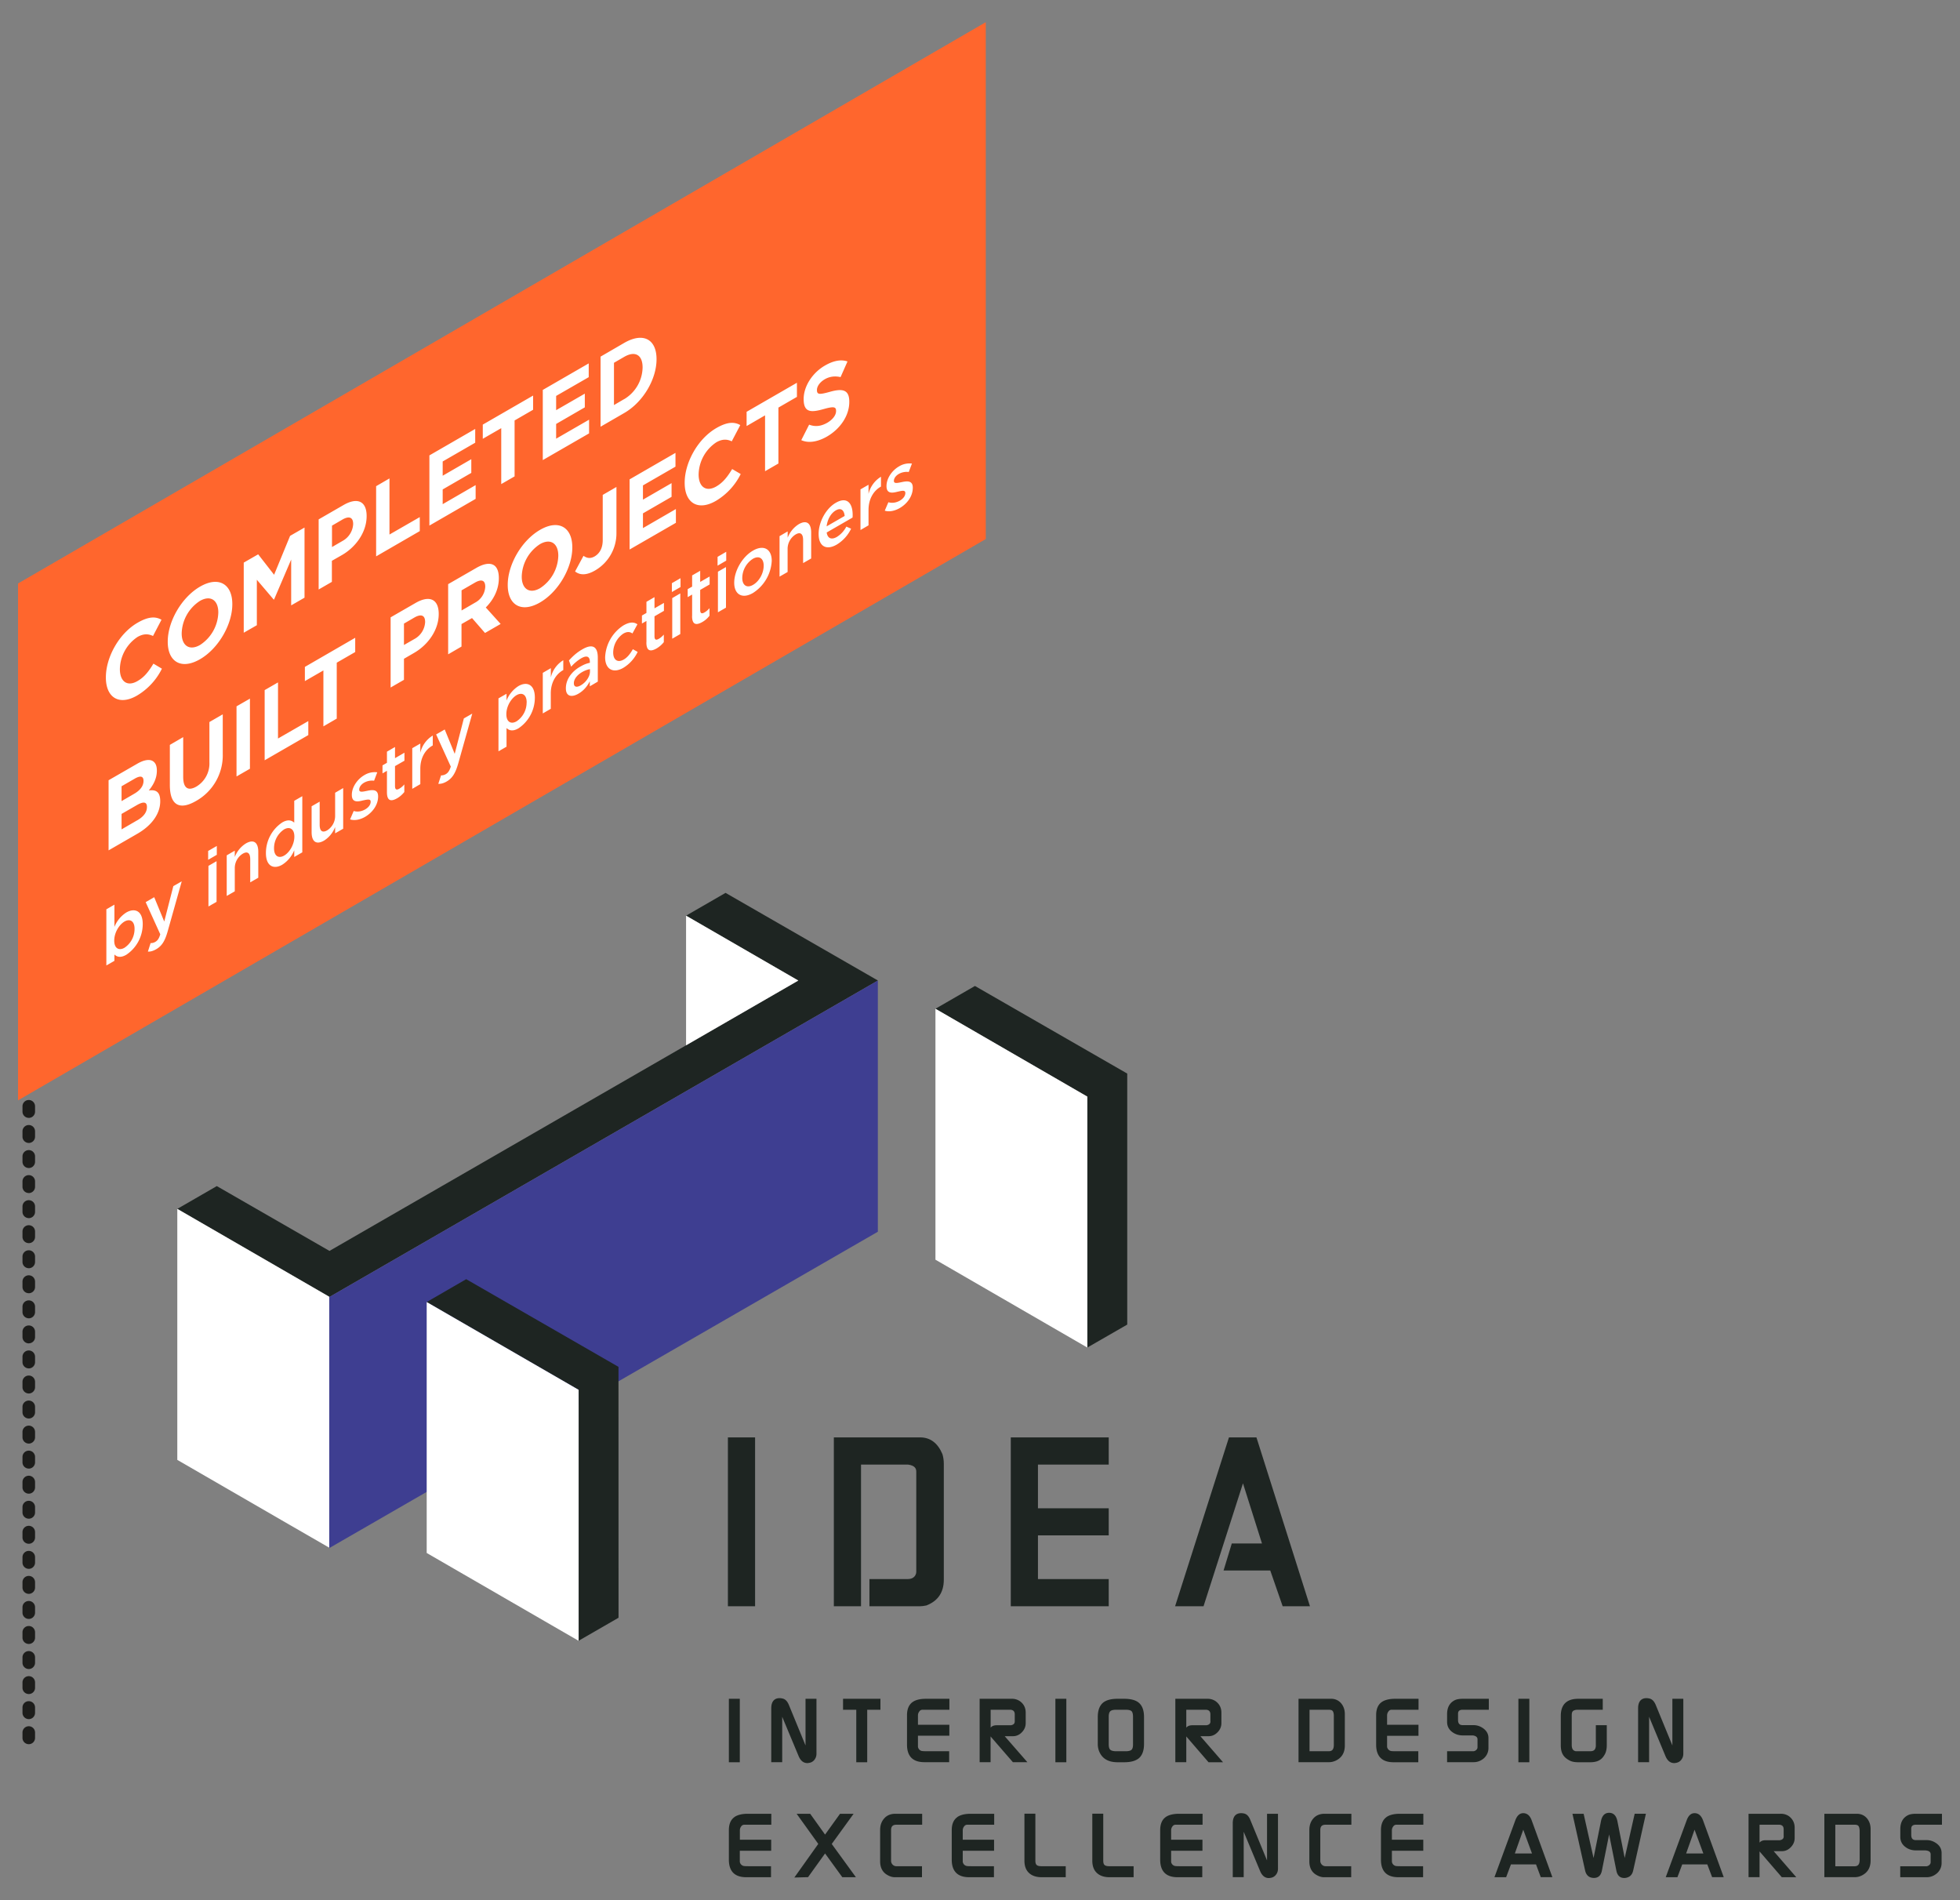 <svg xmlns="http://www.w3.org/2000/svg" viewBox="0 0 326 316" style="enable-background:new 0 0 326 316" xml:space="preserve"><rect x="0" y="0" width="326" height="316" fill="#808080" stroke="none"/><style>.st4{fill:#1e2522}.st10{fill:#fff}</style><g id="Layer_1"><g id="IDEA"><path class="st4" d="M121.07 239.03h4.52v28.08h-4.52zM143.2 243.55h7.82c1.23.16 1.38.74 1.38 1.17v16.7c0 .17-.05.35-.15.53-.25.43-.67.64-1.3.64h-6.34v4.52h8.43c.27 0 .61-.04 1.04-.13l.05-.02c1.89-.74 2.85-2.18 2.85-4.26v-19.26c0-.6-.08-1.14-.23-1.63-.78-1.85-2.03-2.78-3.71-2.78h-14.35v28.08h4.52v-23.56zM184.41 262.59h-11.77v-7.27h11.77v-4.5h-11.77v-7.27h11.77v-4.52h-16.29v28.08h16.29zM208.98 239.03h-4.57l-8.96 28.08h4.73l6.56-20.44 3.16 10h-5.02l-1.37 4.5h7.77l2.06 5.94h4.54zM120.68 148.48l-6.57 3.79 18.67 10.79-18.67 10.77-59.31 34.19-18.74-10.78-6.57 3.79 25.27 14.61v.06l91.25-52.64v-.01z"/><path class="st10" d="M114.11 152.27v21.56l18.67-10.77z"/><path style="fill:#3e3e91" d="M54.76 215.7v41.74l91.25-52.61V163.06z"/><path class="st4" d="m77.54 212.72-6.57 3.8 25.27 14.6v41.73l6.64-3.83-.01-41.72z"/><path class="st10" d="M70.97 216.52v41.73l25.27 14.61v-41.74z"/><path class="st4" d="m162.16 163.96-6.57 3.79 25.26 14.61v41.73l6.64-3.82v-41.74z"/><path class="st10" d="M155.59 167.75v41.73l25.26 14.61v-41.73zM54.76 215.7v-.06l-25.27-14.61v41.74l18.63 10.77 6.64 3.83z"/><path class="st4" d="M121.23 282.5h1.82v10.55h-1.82zM134.28 293.19c.07 0 .13 0 .2-.02.4-.04.72-.21.96-.5.24-.3.36-.64.36-1.03v-9.14h-1.82v7.76l-2.76-6.72c-.25-.61-.6-.98-1.04-1.08a2.27 2.27 0 0 0-.5-.07c-.64 0-1.4.3-1.4 1.7v8.95h1.82v-7.55l2.74 6.56c.32.75.8 1.14 1.44 1.14zM146.44 282.5h-6.22v1.82h2.2v8.73h1.82v-8.73h2.2zM151.75 283.07c-.59.44-.89 1.17-.89 2.15v4.91c0 1.93.97 2.91 2.89 2.91h4.12v-1.82h-3.73c-.55 0-.77-.03-.86-.05a.83.83 0 0 1-.6-.7v-1.83h5.22v-1.82h-5.22v-1.56c0-.24.08-.46.23-.66a.63.63 0 0 1 .53-.28h4.47v-1.82h-3.9c-1 0-1.75.19-2.26.57zM167.11 288.72h1.37c.57 0 1.07-.22 1.49-.66.42-.43.63-.94.63-1.51v-1.75c0-.78-.3-1.41-.93-1.88a2.31 2.31 0 0 0-1.4-.42h-5.33v10.54h1.82v-4.28l3.71 4.28h2.41l-3.77-4.32zm1.67-2.47c0 .37-.2.57-.64.65h-2.37c-.45 0-.79.13-1 .4v-2.98h3.33l.07.01c.43.08.61.32.61.77v1.15zM175.54 282.5h1.82v10.55h-1.82zM187 282.5h-1.13c-1.08 0-1.9.22-2.43.67-.56.49-.85 1.28-.85 2.36v4.49c0 .55.12 1.05.36 1.5.52 1.01 1.5 1.53 2.92 1.53H187c1.09 0 1.9-.23 2.43-.67.57-.5.85-1.29.85-2.36v-4.5c0-1.07-.28-1.86-.85-2.35-.52-.45-1.34-.67-2.43-.67zm-2.59 2.97c0-.45.1-.76.27-.91.18-.16.5-.24.98-.24h1.58c.46 0 .79.08.96.23.16.16.25.47.25.92v4.63c0 .44-.09.74-.26.89-.17.15-.5.23-.95.23h-1.58c-.47 0-.8-.08-.98-.24-.18-.15-.27-.46-.27-.9v-4.61zM201.03 288.72c.56 0 1.06-.22 1.49-.66.42-.43.63-.94.63-1.51v-1.75c0-.78-.31-1.41-.93-1.88a2.32 2.32 0 0 0-1.4-.42h-5.33v10.54h1.82v-4.28l3.7 4.29h2.41l-3.76-4.33h1.37zm.3-2.47c0 .37-.21.57-.65.65h-2.36c-.45 0-.8.13-1.01.4v-2.98h3.33l.08.01c.42.08.6.32.6.77v1.15zM222.18 292.78c1-.48 1.5-1.32 1.5-2.5v-5.25c0-.7-.21-1.31-.63-1.8a2.13 2.13 0 0 0-1.69-.73h-5.38v10.54h5.1c.36 0 .73-.09 1.1-.26zm-1.21-8.46c.3 0 .53.05.64.16.12.1.2.32.23.61l.01.1v4.97c0 .73-.26 1.06-.84 1.06h-3.2v-6.9h3.16zM235.9 293.05v-1.83h-3.73c-.55 0-.77-.02-.86-.05a.83.83 0 0 1-.54-.48.47.47 0 0 1-.06-.21v-1.83h5.22v-1.83h-5.22v-1.55c0-.25.08-.47.23-.67a.63.63 0 0 1 .53-.28h4.47v-1.82h-3.9c-1 0-1.76.2-2.26.57-.6.44-.89 1.17-.89 2.15v4.91c0 1.94.97 2.92 2.89 2.92h4.12zM242.04 282.7c-.9.42-1.35 1.21-1.35 2.35v1.3c0 .68.28 1.24.83 1.66.5.38 1.1.58 1.78.58H244.98c.52.08.77.29.77.67v1.3c0 .17-.07.31-.2.44-.14.13-.3.2-.46.22h-4.4v1.82h4.4a2.5 2.5 0 0 0 1.46-.45 2.27 2.27 0 0 0 1.02-1.96v-1.6c0-.76-.39-1.36-1.14-1.79a2.66 2.66 0 0 0-1.34-.36h-1.8c-.54 0-.78-.27-.78-.89v-1c0-.4.18-.6.58-.66l.1-.01h4.44v-1.82h-4.32c-.54 0-.97.07-1.27.2zM252.55 282.5h1.82v10.55h-1.82zM264.51 293.05c.61 0 1.12-.11 1.5-.33.4-.22.73-.6.99-1.14.16-.35.25-.81.25-1.39v-3.3h-1.82v3.46c0 .08 0 .1-.02.14-.07.5-.35.73-.9.73h-2.41c-.38-.07-.59-.3-.65-.7l-.03-.2v-5.07c0-.31.05-.54.16-.66.1-.13.32-.22.61-.26a.3.3 0 0 0 .09-.01h4.3v-1.82h-4.08c-1.92 0-2.9.96-2.9 2.85v4.88c0 .63.11 1.14.34 1.53.22.4.61.74 1.16 1.02.35.18.81.27 1.37.27h2.04zM278.46 293.19c.07 0 .13 0 .2-.02.4-.04.72-.21.96-.5.24-.3.36-.64.36-1.03v-9.14h-1.82v7.76l-2.76-6.72c-.25-.61-.6-.98-1.04-1.08a2.28 2.28 0 0 0-.5-.07c-.64 0-1.4.3-1.4 1.7v8.95h1.83v-7.55l2.73 6.56c.32.75.8 1.14 1.44 1.14zM122.12 302.2c-.59.43-.89 1.16-.89 2.14v4.91c0 1.94.97 2.92 2.89 2.92h4.12v-1.83h-3.73c-.55 0-.77-.02-.86-.05a.83.83 0 0 1-.6-.7v-1.82h5.22v-1.83h-5.21v-1.55c0-.25.07-.47.22-.67a.63.63 0 0 1 .53-.28h4.48v-1.82h-3.91c-1 0-1.76.2-2.26.57zM141.98 301.62h-2.26l-2.49 3.46-2.46-3.44-.02-.02h-2.25l3.6 5.01-3.98 5.59 2.28-.06 2.83-3.94 2.87 3.95h2.26l-4.02-5.53zM147.08 302.38c-.46.5-.69 1.15-.69 1.92v5.24c0 .97.35 1.7 1.04 2.16.46.3.93.47 1.38.47h4.54v-1.83h-4.24a.85.85 0 0 1-.64-.26.89.89 0 0 1-.26-.65v-5.09c0-.62.28-.9.9-.9h4.27v-1.82h-4.45c-.77 0-1.4.25-1.85.76zM159.2 302.2c-.6.43-.9 1.16-.9 2.14v4.91c0 1.94.98 2.92 2.9 2.92h4.12v-1.83h-3.73c-.55 0-.77-.02-.86-.05a.83.83 0 0 1-.6-.7v-1.82h5.21v-1.83h-5.21v-1.55c0-.25.07-.47.23-.67a.63.63 0 0 1 .53-.28h4.47v-1.82h-3.9c-1 0-1.76.2-2.27.57zM172.43 310.14c-.15-.13-.22-.37-.22-.73v-7.8h-1.82v7.82c0 .89.26 1.58.78 2.05.49.45 1.19.69 2.09.69h4v-1.83h-4.03c-.38 0-.64-.06-.8-.2zM183.72 310.14c-.15-.13-.22-.37-.22-.73v-7.8h-1.82v7.82c0 .89.26 1.58.78 2.05.49.45 1.19.69 2.08.69h4.01v-1.83h-4.03c-.38 0-.64-.06-.8-.2zM193.85 302.2c-.59.43-.88 1.16-.88 2.14v4.91c0 1.94.97 2.92 2.88 2.92h4.12v-1.83h-3.73c-.55 0-.77-.02-.86-.05a.83.83 0 0 1-.54-.48.47.47 0 0 1-.05-.21v-1.83H200v-1.83h-5.21v-1.55c0-.25.07-.47.22-.67a.63.63 0 0 1 .53-.28h4.48v-1.82h-3.9c-1 0-1.76.2-2.27.57zM210.74 309.38l-2.77-6.71c-.24-.62-.59-.99-1.03-1.09a2.28 2.28 0 0 0-.5-.06c-.64 0-1.4.29-1.4 1.69v8.95h1.82v-7.55l2.74 6.56c.32.75.8 1.14 1.44 1.14.07 0 .13 0 .2-.02.4-.04.72-.21.96-.5.24-.29.36-.63.36-1.02v-9.15h-1.82v7.76zM218.46 302.38c-.45.5-.68 1.15-.68 1.92v5.24c0 .97.34 1.7 1.03 2.16.47.3.93.47 1.38.47h4.55v-1.83h-4.24a.85.85 0 0 1-.64-.26.89.89 0 0 1-.26-.65v-5.09c0-.62.27-.9.9-.9h4.27v-1.82h-4.46c-.77 0-1.39.25-1.85.76zM230.58 302.2c-.59.43-.89 1.16-.89 2.14v4.91c0 1.94.97 2.92 2.89 2.92h4.12v-1.83h-3.73c-.55 0-.77-.02-.86-.05a.83.83 0 0 1-.6-.7v-1.82h5.22v-1.83h-5.22v-1.55c0-.25.08-.47.23-.67a.63.63 0 0 1 .53-.28h4.47v-1.82h-3.9c-1 0-1.76.2-2.26.57zM253.35 301.52c-.57 0-1.01.39-1.3 1.16l-3.45 9.4-.03.09h1.94l.8-2.13h4.17l.79 2.12h1.93l-3.45-9.47c-.29-.78-.76-1.17-1.4-1.17zm1.46 6.7h-2.85l1.4-3.95 1.45 3.95zM270.23 308.97l-1.22-6.15c-.19-.9-.65-1.36-1.37-1.36-.71 0-1.17.46-1.35 1.36l-1.24 6.16-1.64-7.31v-.05h-1.87l2.11 9.45c.13.57.43.95.87 1.12.2.07.4.1.59.1.72 0 1.17-.4 1.33-1.23l1.2-6 1.2 6c.16.82.6 1.24 1.32 1.24.2 0 .4-.04.6-.12.46-.17.75-.55.88-1.11l2.1-9.38.02-.07h-1.87l-1.66 7.35zM281.85 301.52c-.58 0-1.02.39-1.3 1.16l-3.46 9.4-.03.09H279l.8-2.13h4.17l.8 2.12h1.93l-3.45-9.47c-.3-.78-.76-1.17-1.4-1.17zm1.46 6.7h-2.86l1.4-3.95 1.46 3.95zM296.38 307.84c.56 0 1.06-.22 1.48-.66.42-.43.64-.94.64-1.51v-1.75c0-.78-.32-1.41-.93-1.88a2.32 2.32 0 0 0-1.4-.42h-5.34v10.54h1.83v-4.28l3.7 4.29h2.41l-3.76-4.33h1.37zm.3-2.47c0 .37-.21.57-.65.65h-2.37c-.45 0-.79.13-1 .4v-2.98h3.33l.08.01c.42.08.6.31.6.77v1.15zM308.81 301.62h-5.37v10.54h5.1c.35 0 .72-.08 1.09-.26 1-.48 1.5-1.32 1.5-2.5v-5.25c0-.7-.21-1.31-.63-1.8-.42-.48-.99-.73-1.69-.73zm-3.55 1.82h3.16c.31 0 .53.05.64.16.12.1.2.32.23.61 0 .04 0 .07.02.1v4.97c0 .74-.27 1.07-.85 1.07h-3.2v-6.91zM318.47 303.45l.1-.01H323v-1.82h-4.31c-.55 0-.97.07-1.27.2-.9.42-1.35 1.21-1.35 2.35v1.3c0 .68.28 1.24.83 1.66.5.39 1.1.58 1.78.58h1.54l.13.01c.68.09.77.4.77.66v1.3c0 .17-.07.31-.2.44-.14.13-.3.2-.46.23h-4.4v1.82h4.41a2.5 2.5 0 0 0 1.45-.46 2.27 2.27 0 0 0 1.02-1.96v-1.6c0-.76-.38-1.36-1.14-1.79a2.66 2.66 0 0 0-1.34-.36h-1.79c-.54 0-.78-.27-.78-.88v-1.01c0-.39.18-.6.58-.66z"/></g><path d="M4.79 290.05c-.58 0-1.05-.47-1.05-1.05v-.89a1.04 1.04 0 1 1 2.09 0v.9c0 .57-.47 1.04-1.04 1.04zm0-4.17c-.58 0-1.05-.47-1.05-1.04v-.9a1.04 1.04 0 1 1 2.09 0v.9c0 .57-.47 1.04-1.04 1.04zm0-4.17c-.58 0-1.05-.46-1.05-1.04v-.89a1.04 1.04 0 1 1 2.09 0v.9c0 .57-.47 1.03-1.04 1.03zm0-4.16c-.58 0-1.05-.47-1.05-1.04v-.9a1.04 1.04 0 1 1 2.09 0v.9c0 .57-.47 1.04-1.04 1.04zm0-4.17c-.58 0-1.05-.46-1.05-1.04v-.9a1.04 1.04 0 1 1 2.09 0v.9c0 .58-.47 1.04-1.04 1.04zm0-4.16c-.58 0-1.05-.47-1.05-1.04v-.9a1.04 1.04 0 1 1 2.09 0v.9c0 .57-.47 1.04-1.04 1.04zm0-4.17c-.58 0-1.05-.47-1.05-1.04v-.9a1.04 1.04 0 1 1 2.09 0v.9c0 .57-.47 1.04-1.04 1.04zm0-4.16c-.58 0-1.05-.47-1.05-1.04v-.9a1.04 1.04 0 1 1 2.09 0v.9c0 .57-.47 1.04-1.04 1.04zm0-4.17c-.58 0-1.05-.47-1.05-1.04v-.9a1.04 1.04 0 1 1 2.09 0v.9c0 .57-.47 1.04-1.04 1.04zm0-4.17c-.58 0-1.05-.46-1.05-1.04v-.89a1.04 1.04 0 1 1 2.09 0v.9c0 .57-.47 1.03-1.04 1.03zm0-4.16c-.58 0-1.05-.47-1.05-1.04v-.9a1.04 1.04 0 1 1 2.09 0v.9c0 .57-.47 1.04-1.04 1.04zm0-4.17c-.58 0-1.05-.46-1.05-1.04v-.9a1.04 1.04 0 1 1 2.09 0v.9c0 .58-.47 1.04-1.04 1.04zm0-4.16c-.58 0-1.05-.47-1.05-1.04v-.9a1.04 1.04 0 1 1 2.09 0v.9c0 .57-.47 1.04-1.04 1.04zm0-4.17c-.58 0-1.05-.46-1.05-1.04v-.9a1.04 1.04 0 1 1 2.09 0v.9c0 .58-.47 1.04-1.04 1.04zm0-4.16c-.58 0-1.05-.47-1.05-1.04v-.9a1.04 1.04 0 1 1 2.09 0v.9c0 .57-.47 1.04-1.04 1.04zm0-4.17c-.58 0-1.05-.47-1.05-1.04v-.9a1.04 1.04 0 1 1 2.09 0v.9c0 .57-.47 1.04-1.04 1.04zm0-4.16c-.58 0-1.05-.47-1.05-1.05v-.89a1.04 1.04 0 1 1 2.09 0v.9c0 .57-.47 1.03-1.04 1.03zm0-4.17c-.58 0-1.05-.47-1.05-1.04v-.9a1.04 1.04 0 1 1 2.09 0v.9c0 .57-.47 1.04-1.04 1.04zm0-4.17c-.58 0-1.05-.46-1.05-1.04v-.9a1.04 1.04 0 1 1 2.09 0v.9c0 .58-.47 1.04-1.04 1.04zm0-4.16c-.58 0-1.05-.47-1.05-1.04v-.9a1.04 1.04 0 1 1 2.09 0v.9c0 .57-.47 1.04-1.04 1.04zm0-4.17c-.58 0-1.05-.46-1.05-1.04v-.9a1.04 1.04 0 1 1 2.09 0v.9c0 .58-.47 1.04-1.04 1.04zm0-4.16c-.58 0-1.05-.47-1.05-1.04v-.9a1.04 1.04 0 1 1 2.09 0v.9c0 .57-.47 1.04-1.04 1.04zm0-4.17c-.58 0-1.05-.46-1.05-1.04v-.9a1.04 1.04 0 1 1 2.09 0v.9c0 .57-.47 1.04-1.04 1.04zm0-4.16c-.58 0-1.05-.47-1.05-1.05v-.89a1.04 1.04 0 1 1 2.09 0v.9c0 .57-.47 1.04-1.04 1.04zm0-4.17c-.58 0-1.05-.47-1.05-1.04v-.9a1.04 1.04 0 1 1 2.09 0v.9c0 .57-.47 1.04-1.04 1.04zm0-4.17c-.58 0-1.05-.46-1.05-1.04v-.89a1.04 1.04 0 1 1 2.09 0v.9c0 .57-.47 1.03-1.04 1.03z" style="fill:#1d1d1b"/><path style="fill:#ff662d" d="M163.96 89.64 3 182.98V97.03L163.96 3.69z"/><path class="st10" d="M17.61 112.66v-.03c0-3.31 2.17-7.28 5.27-9.07 1.9-1.1 3.04-1.03 3.98-.5l-1.41 2.7c-.78-.37-1.58-.41-2.59.17a6.58 6.58 0 0 0-2.92 5.32v.04c0 2 1.2 2.97 2.92 1.97 1.16-.66 1.87-1.6 2.66-2.9l1.41.84a10.7 10.7 0 0 1-4.14 4.47c-2.97 1.72-5.18.34-5.18-3zM27.9 106.72v-.03c0-3.31 2.27-7.34 5.38-9.14 3.12-1.8 5.36-.4 5.36 2.9v.04c0 3.32-2.27 7.34-5.38 9.14-3.12 1.8-5.36.41-5.36-2.9zm8.41-4.85v-.04c0-2-1.27-2.93-3.06-1.9a6.64 6.64 0 0 0-3.03 5.38v.04c0 2 1.27 2.93 3.06 1.9a6.64 6.64 0 0 0 3.03-5.38zM40.54 93.56l2.4-1.38 2.65 3.4 2.66-6.47 2.4-1.38v11.66l-2.22 1.28v-7.62l-2.84 6.63-.06.03-2.81-3.3v7.56l-2.18 1.25V93.56zM53 86.37 57.11 84c2.41-1.4 3.87-.58 3.87 1.8v.03c0 2.7-1.82 5.15-4.08 6.46l-1.7.97v3.5L53 98.03V86.38zm3.98 3.58a3.4 3.4 0 0 0 1.76-2.78v-.03c0-1.15-.7-1.37-1.8-.73l-1.72 1v3.56l1.76-1.02zM62.56 80.85l2.22-1.29v9.33l5.04-2.9v2.33l-7.26 4.2V80.84zM71.42 75.73l7.62-4.4v2.29l-5.41 3.12v2.37l4.76-2.75v2.28l-4.76 2.75v2.45l5.48-3.17v2.29l-7.69 4.44V75.73zM83.37 71.2l-3.07 1.77v-2.36l8.37-4.83v2.36l-3.08 1.78v9.3l-2.22 1.28v-9.3zM90.3 64.83l7.62-4.4v2.29l-5.42 3.12v2.37l4.77-2.75v2.28L92.5 70.5v2.45l5.48-3.16v2.28l-7.7 4.44V64.83zM99.9 59.3l3.93-2.28c3.18-1.83 5.37-.58 5.37 2.7v.03c0 3.28-2.2 7.1-5.37 8.93l-3.94 2.28V59.29zm3.93 7.07a6.27 6.27 0 0 0 3.05-5.24v-.04c0-2.06-1.23-2.8-3.05-1.75l-1.71.99v7.03l1.71-1zM18.06 129.75l4.69-2.7c1.15-.68 2.06-.83 2.64-.5.46.27.7.78.7 1.58v.04c0 1.31-.61 2.4-1.34 3.28 1.17-.16 1.9.2 1.9 1.77v.04c0 2.13-1.5 4.06-3.79 5.38l-4.8 2.77v-11.66zm4.21 2.28c.99-.56 1.6-1.29 1.6-2.16v-.03c0-.77-.51-.9-1.45-.36l-2.2 1.27v2.47l2.05-1.19zm.6 4.36c.98-.57 1.57-1.3 1.57-2.17v-.04c0-.78-.5-.97-1.65-.31l-2.57 1.48v2.57l2.64-1.53zM28.25 130.53v-6.66l2.22-1.29v6.6c0 1.9.82 2.4 2.18 1.63a4.47 4.47 0 0 0 2.18-4.06v-6.68l2.22-1.28v6.58a8.7 8.7 0 0 1-4.43 7.82c-2.71 1.57-4.37.78-4.37-2.66zM39.34 117.46l2.23-1.28v11.66l-2.23 1.28v-11.66zM44.02 114.76l2.22-1.28v9.33l5.04-2.9v2.33l-7.26 4.19v-11.67zM53.79 111.49l-3.08 1.77v-2.36l8.37-4.84v2.37l-3.07 1.77v9.3l-2.22 1.29v-9.3zM64.97 102.66l4.13-2.38c2.4-1.39 3.87-.58 3.87 1.8v.03c0 2.7-1.82 5.15-4.09 6.46l-1.69.98v3.5l-2.22 1.28v-11.67zm3.98 3.59a3.4 3.4 0 0 0 1.76-2.79v-.03c0-1.15-.69-1.37-1.8-.73l-1.72 1v3.56l1.76-1.01zM74.54 97.14l4.62-2.66c1.28-.75 2.28-.9 2.94-.52.56.32.87 1.07.87 2.16v.04c0 1.88-.88 3.57-2.17 4.86l2.47 2.74-2.6 1.5-2.16-2.48-1.75 1v3.74l-2.22 1.29V97.14zm4.47 3.08a3.17 3.17 0 0 0 1.7-2.63v-.03c0-1.1-.66-1.29-1.74-.66l-2.2 1.27v3.35l2.24-1.3zM84.45 97.28v-.03c0-3.32 2.27-7.34 5.38-9.14 3.12-1.8 5.36-.4 5.36 2.9v.04c0 3.32-2.27 7.34-5.38 9.14-3.12 1.8-5.36.4-5.36-2.9zm8.41-4.86v-.03c0-2-1.27-2.93-3.05-1.9a6.64 6.64 0 0 0-3.03 5.38v.04c0 2 1.27 2.93 3.05 1.9a6.64 6.64 0 0 0 3.03-5.39zM95.65 95.03l1.4-2.6c.58.4 1.14.5 1.85.1.83-.49 1.35-1.37 1.35-2.72V82.3l2.28-1.32v7.63a7.13 7.13 0 0 1-3.58 6.27c-1.57.9-2.6.7-3.3.15zM104.73 79.71l7.62-4.4v2.29l-5.41 3.12v2.37l4.76-2.75v2.28l-4.76 2.75v2.45l5.48-3.17v2.29l-7.7 4.44V79.7zM113.88 80.3v-.04c0-3.31 2.16-7.28 5.26-9.07 1.9-1.1 3.05-1.03 3.99-.5l-1.42 2.7c-.78-.37-1.57-.41-2.58.17a6.58 6.58 0 0 0-2.93 5.33v.03c0 2 1.2 2.97 2.93 1.98 1.15-.67 1.86-1.61 2.65-2.9l1.42.83a10.7 10.7 0 0 1-4.14 4.47c-2.98 1.72-5.18.34-5.18-3zM127.25 69.07l-3.07 1.78v-2.37l8.37-4.83V66l-3.08 1.78v9.3l-2.22 1.28v-9.3zM133.27 73.2l1.31-2.58c.91.34 1.86.34 3.02-.32.9-.53 1.46-1.26 1.46-1.94v-.04c0-.65-.35-.78-2.04-.3-2.03.57-3.35.68-3.35-1.64v-.03c0-2.12 1.47-4.37 3.54-5.56 1.47-.85 2.72-1.04 3.75-.68l-1.15 2.6c-.9-.2-1.78-.13-2.63.36-.85.5-1.3 1.2-1.3 1.77v.03c0 .77.43.77 2.18.28 2.05-.57 3.2-.38 3.2 1.65v.03c0 2.32-1.53 4.5-3.7 5.76-1.53.88-3.08 1.16-4.29.6zM19.03 158.73v1.05l-1.34.77v-9.34l1.34-.77v3.7a5.1 5.1 0 0 1 1.98-2.4c1.39-.8 2.73-.31 2.73 1.93v.02a6.13 6.13 0 0 1-2.73 5.08c-.96.56-1.57.35-1.98-.04zm3.35-4.25v-.03c0-1.3-.77-1.72-1.68-1.2-.9.53-1.7 1.86-1.7 3.16v.02c0 1.3.8 1.7 1.7 1.18a3.75 3.75 0 0 0 1.68-3.13zM24.6 158.24l.45-1.41c.24.01.5-.04.78-.2.38-.22.61-.54.83-1.26l-2.43-5.35 1.42-.82 1.67 4.05 1.51-5.89 1.4-.8-2.33 8.28c-.46 1.65-.98 2.47-1.92 3.01-.57.33-.98.41-1.39.4zM34.62 141.51l1.44-.83v1.47l-1.44.83v-1.47zm.05 2.48 1.35-.78v6.76l-1.35.77V144zM37.71 142.24l1.34-.78v1.05a4.6 4.6 0 0 1 1.83-2.24c1.32-.77 2.08-.18 2.08 1.39v4.3l-1.34.77v-3.83c0-1.05-.45-1.4-1.25-.93a2.82 2.82 0 0 0-1.32 2.43v3.82l-1.34.77v-6.75zM44.23 141.87v-.03a6.11 6.11 0 0 1 2.71-5.07c.96-.56 1.57-.35 2 .03v-3.63l1.34-.77v9.34l-1.34.77v-1.12a5.1 5.1 0 0 1-2 2.41c-1.37.8-2.71.3-2.71-1.94zm4.73-2.74v-.02c0-1.3-.8-1.7-1.7-1.19a3.75 3.75 0 0 0-1.68 3.14v.02c0 1.3.78 1.72 1.68 1.2.9-.52 1.7-1.85 1.7-3.15zM51.83 138.38v-4.3l1.34-.77v3.84c0 1.05.45 1.39 1.25.93a2.82 2.82 0 0 0 1.32-2.44v-3.81l1.34-.78v6.76l-1.34.77v-1.05a4.61 4.61 0 0 1-1.83 2.25c-1.32.76-2.08.18-2.08-1.4zM58.23 136.26l.6-1.4c.63.2 1.32.08 1.92-.27.57-.33.9-.8.9-1.25v-.03c0-.52-.61-.34-1.3-.2-.86.23-1.83.37-1.83-.92v-.03c0-1.27.92-2.59 2.08-3.26a3.3 3.3 0 0 1 2.15-.47l-.53 1.4a2.68 2.68 0 0 0-1.65.32c-.52.3-.82.75-.82 1.15v.03c0 .48.63.32 1.32.18.85-.18 1.82-.3 1.82.92v.03c0 1.42-.96 2.67-2.17 3.38-.84.48-1.76.66-2.49.42zM64.36 131.74v-3.56l-.74.43v-1.33l.74-.43V125l1.34-.78v1.86l1.57-.91v1.33l-1.57.9v3.32c0 .6.27.7.72.43.3-.17.57-.4.83-.71v1.27c-.33.4-.7.75-1.2 1.04-1 .57-1.69.47-1.69-1.01zM68.57 124.42l1.34-.77v1.52a4.58 4.58 0 0 1 2.07-2.85v1.64l-.08.05c-1.17.67-1.99 2.03-1.99 3.82v2.57l-1.34.78v-6.76zM72.9 130.35l.46-1.41c.24.01.5-.04.78-.2.38-.22.61-.55.84-1.26l-2.44-5.35 1.43-.82 1.66 4.05 1.52-5.89 1.4-.8-2.33 8.28c-.47 1.65-1 2.47-1.93 3.01-.57.33-.98.4-1.39.39zM82.9 116.14l1.35-.77v1.12a5.09 5.09 0 0 1 1.98-2.4c1.39-.8 2.73-.31 2.73 1.92v.03a6.13 6.13 0 0 1-2.73 5.08c-.96.56-1.57.34-1.98-.05v3.1l-1.34.77v-8.8zm4.7.69v-.03c0-1.3-.77-1.72-1.68-1.2-.9.53-1.7 1.86-1.7 3.15v.03c0 1.3.8 1.7 1.7 1.17a3.74 3.74 0 0 0 1.67-3.12zM90.28 111.89l1.34-.78v1.53a4.58 4.58 0 0 1 2.07-2.85v1.64l-.08.04c-1.17.68-2 2.04-2 3.83v2.57l-1.33.77v-6.75zM98.1 114.13v-.84c-.4.79-1 1.56-1.9 2.07-1.1.64-2.08.47-2.08-.88v-.03c0-1.5 1-2.8 2.37-3.58.71-.41 1.17-.56 1.62-.65v-.13c0-.94-.51-1.15-1.44-.62a7.2 7.2 0 0 0-1.67 1.4l-.37-1.04c.64-.7 1.27-1.3 2.23-1.85 1.72-1 2.57-.43 2.57 1.37v4l-1.33.78zm.03-2.85c-.34.04-.82.2-1.34.5-.84.5-1.34 1.18-1.34 1.83v.02c0 .64.5.71 1.13.35.89-.51 1.55-1.47 1.55-2.32v-.38zM100.65 109.32v-.03a6.65 6.65 0 0 1 3.03-5.28c1.11-.64 1.8-.57 2.34-.19l-.83 1.52c-.4-.27-.84-.36-1.52.03a3.86 3.86 0 0 0-1.68 3.12v.03c0 1.2.72 1.75 1.75 1.16.63-.36 1.1-.98 1.52-1.72l.8.45a6.21 6.21 0 0 1-2.39 2.65c-1.74 1-3.02.17-3.02-1.74zM107.52 106.82v-3.56l-.75.43v-1.33l.75-.43v-1.85l1.34-.78v1.86l1.57-.9v1.32l-1.57.91v3.31c0 .6.26.7.72.43.3-.17.56-.4.83-.7v1.26c-.33.4-.71.75-1.2 1.04-1 .57-1.7.48-1.7-1zM111.75 96.98l1.44-.83v1.47l-1.44.83v-1.47zm.06 2.48 1.34-.78v6.76l-1.34.77v-6.75zM115.12 102.43v-3.56l-.74.43v-1.33l.74-.42v-1.86l1.34-.77v1.85l1.57-.9v1.32l-1.57.91v3.32c0 .6.27.69.72.42.3-.17.56-.4.83-.7v1.26c-.33.41-.7.76-1.2 1.04-1 .57-1.7.48-1.7-1zM119.35 92.6l1.44-.84v1.47l-1.44.84v-1.48zm.06 2.47 1.34-.77v6.75l-1.34.77v-6.75zM122.12 96.92v-.03c0-1.93 1.33-4.3 3.13-5.33 1.8-1.04 3.11-.23 3.11 1.7v.03a6.74 6.74 0 0 1-3.14 5.33c-1.78 1.03-3.1.22-3.1-1.7zm4.9-2.83v-.03c0-1.19-.74-1.74-1.8-1.13a3.84 3.84 0 0 0-1.76 3.16v.03c0 1.18.74 1.75 1.79 1.14 1.08-.62 1.77-2 1.77-3.17zM129.67 89.15l1.34-.78v1.05a4.6 4.6 0 0 1 1.83-2.24c1.32-.77 2.08-.18 2.08 1.39v4.3l-1.34.77v-3.83c0-1.05-.46-1.4-1.25-.93A2.82 2.82 0 0 0 131 91.3v3.82l-1.34.77v-6.75zM136.16 88.8v-.03c0-1.93 1.19-4.2 2.86-5.16 1.86-1.08 2.8.07 2.8 2.01 0 .14 0 .29-.02.45l-4.3 2.48c.15 1.02.82 1.24 1.69.74a4.4 4.4 0 0 0 1.58-1.72l.79.35a6.2 6.2 0 0 1-2.4 2.65c-1.7.98-3 .32-3-1.77zm4.33-3c-.09-.95-.6-1.43-1.48-.92-.82.47-1.4 1.53-1.52 2.65l3-1.73zM143.12 81.38l1.34-.77v1.52a4.58 4.58 0 0 1 2.07-2.85v1.64l-.08.04c-1.17.68-1.99 2.04-1.99 3.83v2.57l-1.34.78v-6.76zM147.16 84.92l.6-1.4c.63.19 1.32.07 1.92-.27.57-.34.9-.8.9-1.26v-.02c0-.53-.61-.35-1.3-.2-.86.22-1.83.37-1.83-.92v-.03c0-1.28.92-2.59 2.08-3.26a3.3 3.3 0 0 1 2.15-.47l-.53 1.4a2.68 2.68 0 0 0-1.65.32c-.52.3-.82.75-.82 1.15v.03c0 .48.63.32 1.32.18.85-.18 1.82-.3 1.82.92v.03c0 1.42-.96 2.67-2.17 3.37-.84.48-1.76.67-2.49.43z"/></g></svg>
